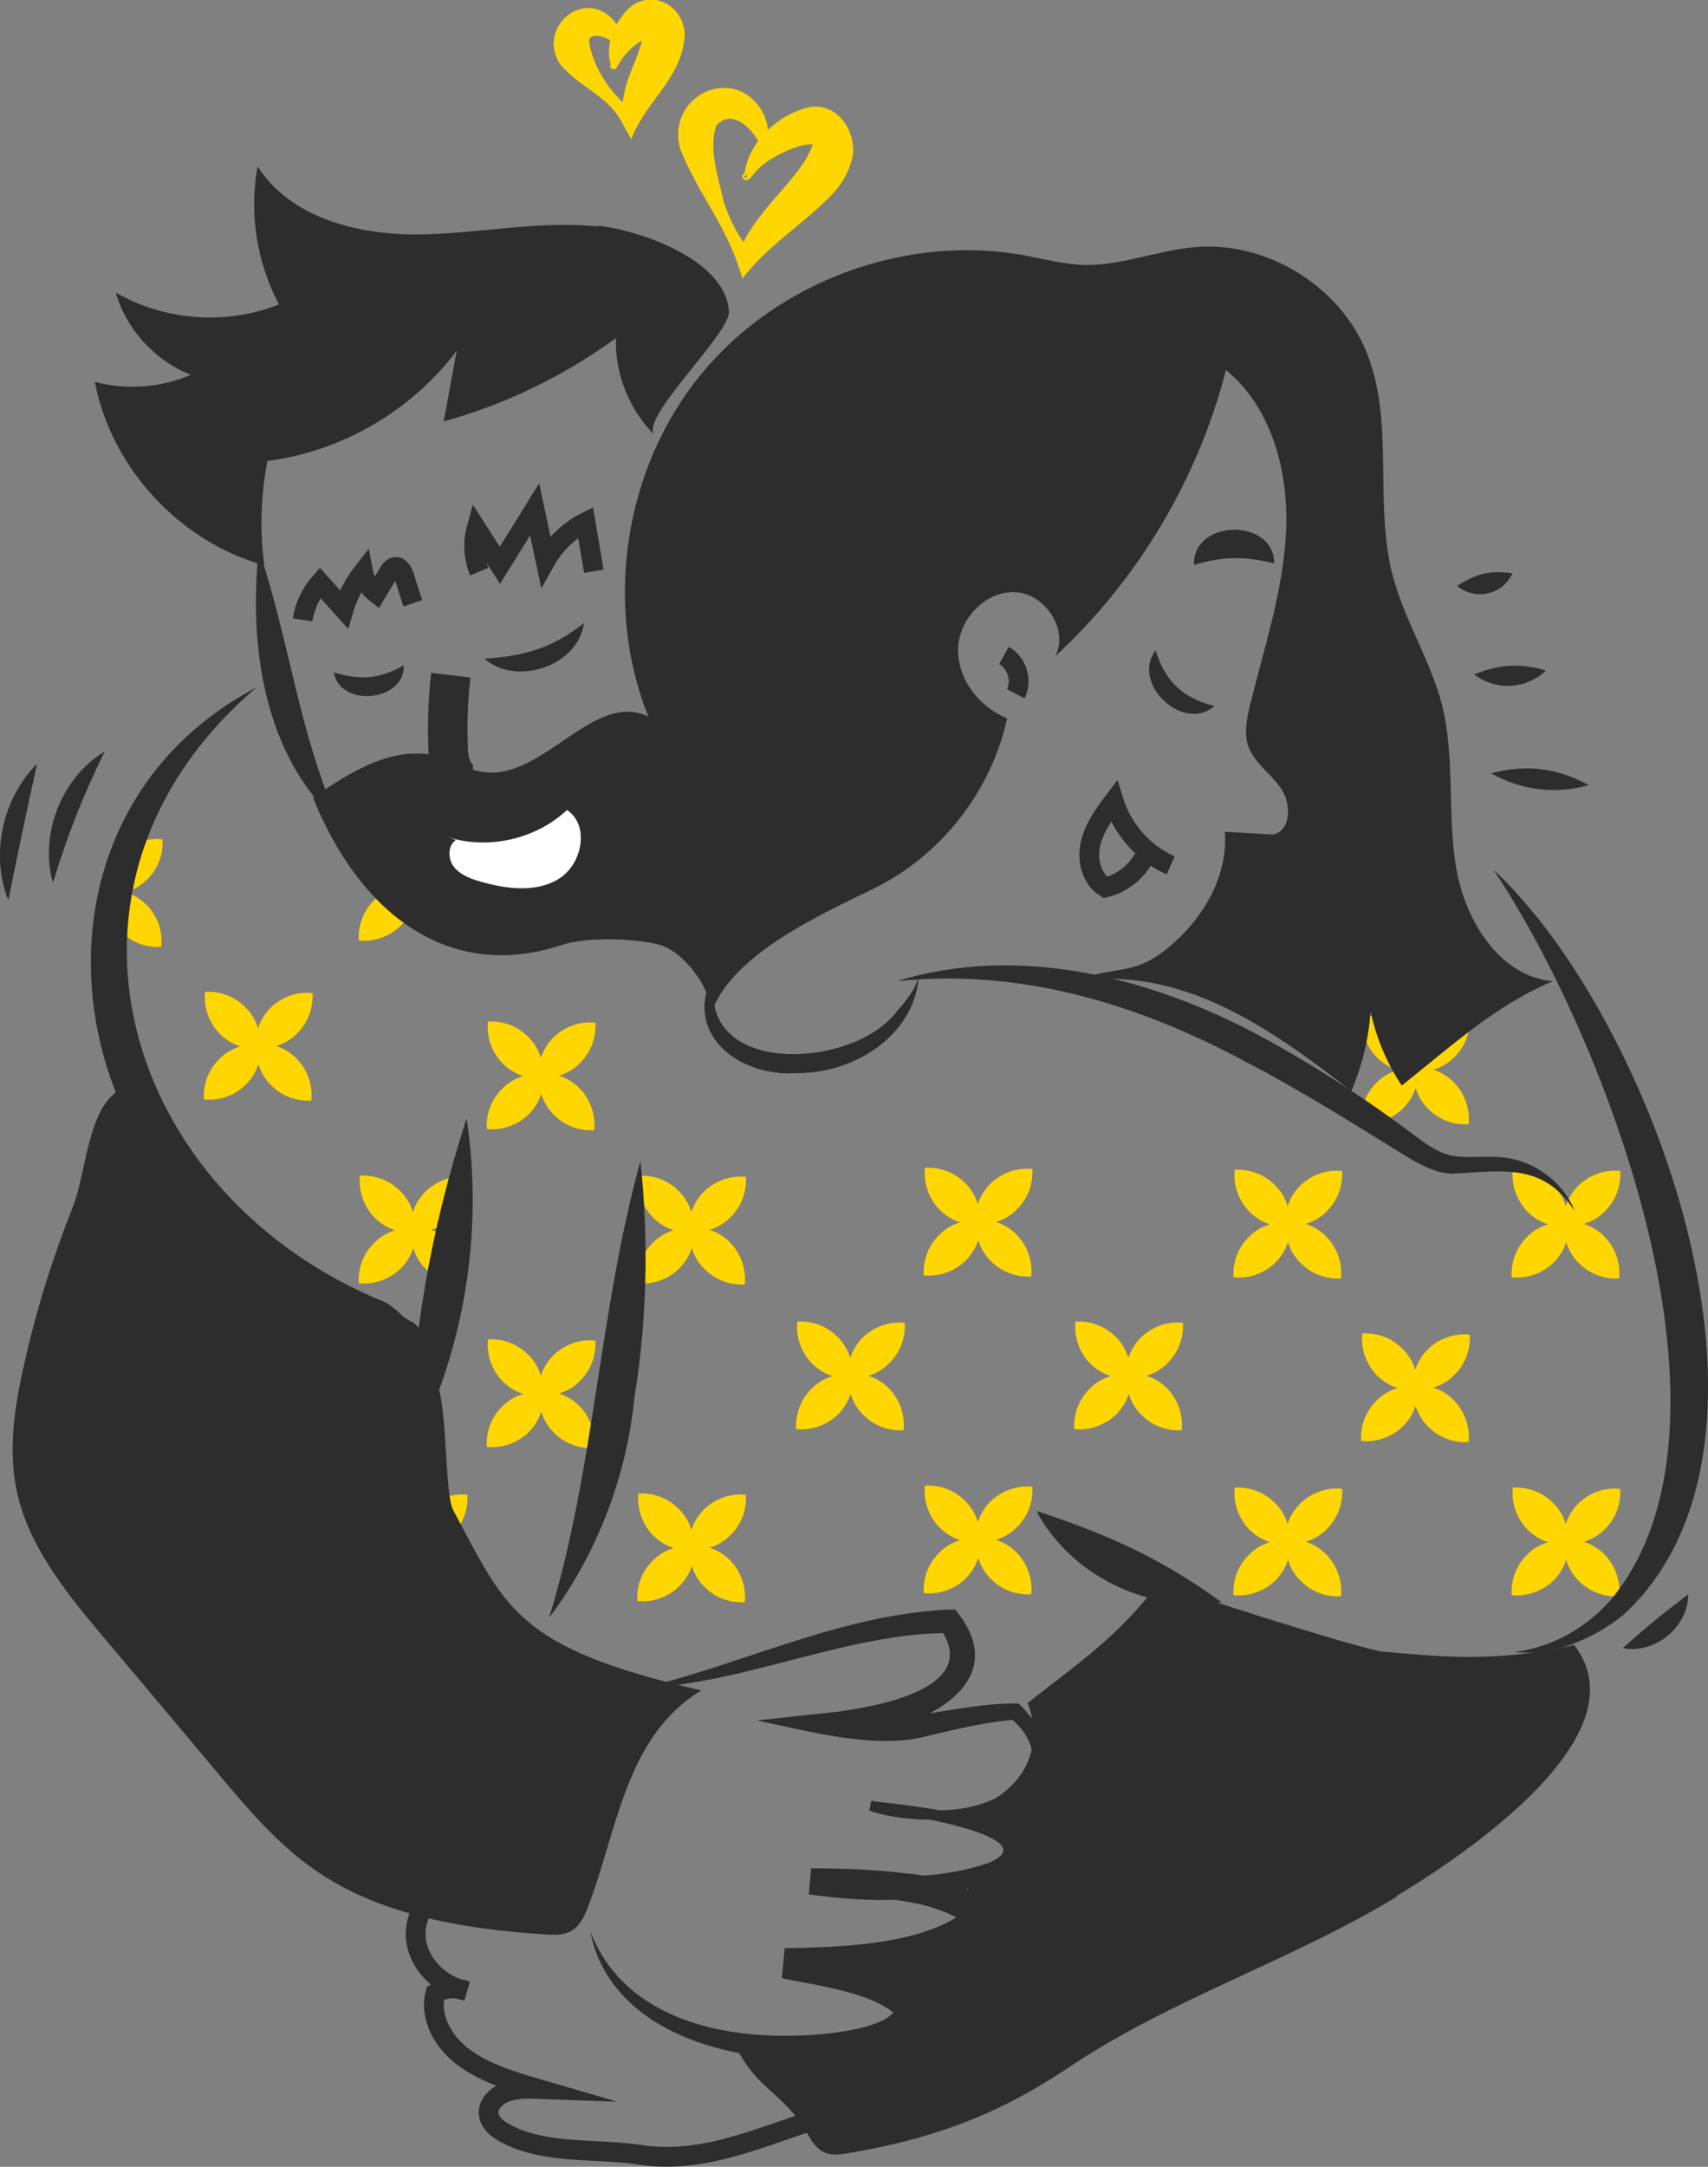 <?xml version="1.0" encoding="UTF-8"?>
<svg id="Capa_2" xmlns="http://www.w3.org/2000/svg" viewBox="0 0 43.23 54.81">
  <rect x="0" y="0" width="43.23" height="54.81" fill="#808080" stroke="none"/>
  <defs>
    <style>
      .cls-1 {
        stroke-width: .5px;
      }

      .cls-1, .cls-2 {
        fill: none;
        stroke: #2d2d2d;
        stroke-miterlimit: 10;
      }

      .cls-3 {
        fill: #fff;
      }

      .cls-4 {
        fill: #ffd600;
      }

      .cls-5 {
        fill: #2d2d2d;
      }
    </style>
  </defs>
  <g id="Capa_2-2" data-name="Capa_2">
    <g>
      <path class="cls-4" d="M33.05,39c.2-.06.39-.17.54-.33.28-.28.4-.65.38-1.01-.38-.04-.77.09-1.06.37-.15.15-.26.33-.32.52-.06-.2-.17-.39-.33-.54-.28-.28-.65-.4-1.01-.38-.04.38.09.77.37,1.06.15.15.33.26.52.32-.2.06-.39.17-.54.33-.28.28-.4.65-.38,1.01.38.04.77-.09,1.06-.37.15-.15.26-.33.32-.52.06.2.17.39.33.54.28.28.65.4,1.01.38.04-.38-.09-.77-.37-1.06-.15-.15-.33-.26-.52-.32Z"/>
      <path class="cls-4" d="M36.28,35.1c.2-.06.39-.17.54-.33.28-.28.4-.65.38-1.01-.38-.04-.77.09-1.06.37-.15.15-.26.33-.32.52-.06-.2-.17-.39-.33-.54-.28-.28-.65-.4-1.01-.38-.04.38.09.77.37,1.06.15.15.33.26.52.32-.2.06-.39.17-.54.33-.28.28-.4.65-.38,1.01.38.04.77-.09,1.06-.37.15-.15.26-.33.32-.52.06.2.17.39.33.54.28.28.65.4,1.01.38.04-.38-.09-.77-.37-1.06-.15-.15-.33-.26-.52-.32Z"/>
      <path class="cls-4" d="M40.09,39c.2-.06.39-.17.54-.33.28-.28.4-.65.38-1.01-.38-.04-.77.09-1.06.37-.15.15-.26.33-.32.52-.06-.2-.17-.39-.33-.54-.28-.28-.65-.4-1.01-.38-.04.38.09.77.37,1.06.15.15.33.26.52.32-.2.06-.39.17-.54.33-.28.28-.4.65-.38,1.01.38.04.77-.09,1.06-.37.15-.15.26-.33.32-.52.06.2.17.39.33.54.28.28.65.4,1.01.38.04-.38-.09-.77-.37-1.06-.15-.15-.33-.26-.52-.32Z"/>
      <path class="cls-4" d="M33.05,30.96c.2-.06.39-.17.54-.33.28-.28.4-.65.38-1.01-.38-.04-.77.09-1.06.37-.15.15-.26.33-.32.52-.06-.2-.17-.39-.33-.54-.28-.28-.65-.4-1.01-.38-.04.38.09.77.37,1.06.15.15.33.26.52.32-.2.06-.39.17-.54.33-.28.28-.4.65-.38,1.01.38.04.77-.09,1.06-.37.15-.15.26-.33.32-.52.06.2.17.39.33.54.28.28.65.4,1.01.38.04-.38-.09-.77-.37-1.06-.15-.15-.33-.26-.52-.32Z"/>
      <path class="cls-4" d="M36.28,27.06c.2-.06.39-.17.54-.33.28-.28.4-.65.38-1.01-.38-.04-.77.09-1.06.37-.15.15-.26.33-.32.52-.06-.2-.17-.39-.33-.54-.28-.28-.65-.4-1.01-.38-.04.38.09.77.37,1.06.15.15.33.26.52.32-.2.06-.39.17-.54.33-.28.28-.4.65-.38,1.01.38.04.77-.09,1.06-.37.15-.15.26-.33.32-.52.06.2.17.39.33.54.28.28.65.4,1.01.38.04-.38-.09-.77-.37-1.06-.15-.15-.33-.26-.52-.32Z"/>
      <path class="cls-4" d="M40.09,30.96c.2-.06.39-.17.54-.33.28-.28.4-.65.38-1.01-.38-.04-.77.09-1.06.37-.15.15-.26.33-.32.52-.06-.2-.17-.39-.33-.54-.28-.28-.65-.4-1.01-.38-.04.38.09.77.37,1.06.15.15.33.26.52.32-.2.06-.39.17-.54.33-.28.28-.4.65-.38,1.01.38.04.77-.09,1.06-.37.15-.15.26-.33.32-.52.06.2.17.39.33.54.28.28.65.4,1.01.38.04-.38-.09-.77-.37-1.06-.15-.15-.33-.26-.52-.32Z"/>
      <path class="cls-4" d="M25.21,38.95c.2-.06.39-.17.54-.33.28-.28.4-.65.38-1.01-.38-.04-.77.09-1.06.37-.15.15-.26.33-.32.52-.06-.2-.17-.39-.33-.54-.28-.28-.65-.4-1.01-.38-.04.38.09.77.37,1.06.15.15.33.26.52.32-.2.06-.39.17-.54.33-.28.28-.4.65-.38,1.01.38.04.77-.09,1.06-.37.15-.15.26-.33.32-.52.06.2.17.39.33.54.28.28.65.4,1.01.38.04-.38-.09-.77-.37-1.06-.15-.15-.33-.26-.52-.32Z"/>
      <path class="cls-4" d="M21.98,34.8c.2-.06.39-.17.54-.33.28-.28.4-.65.38-1.01-.38-.04-.77.09-1.06.37-.15.15-.26.33-.32.52-.06-.2-.17-.39-.33-.54-.28-.28-.65-.4-1.01-.38-.04.38.09.77.37,1.06.15.15.33.26.52.32-.2.06-.39.17-.54.33-.28.28-.4.65-.38,1.01.38.04.77-.09,1.06-.37.15-.15.26-.33.32-.52.06.2.17.39.33.54.28.28.65.4,1.01.38.04-.38-.09-.77-.37-1.06-.15-.15-.33-.26-.52-.32Z"/>
      <path class="cls-4" d="M25.21,30.91c.2-.06.39-.17.54-.33.28-.28.4-.65.38-1.01-.38-.04-.77.09-1.06.37-.15.15-.26.33-.32.52-.06-.2-.17-.39-.33-.54-.28-.28-.65-.4-1.01-.38-.04.38.09.77.37,1.06.15.15.33.26.52.32-.2.06-.39.17-.54.33-.28.28-.4.65-.38,1.01.38.04.77-.09,1.06-.37.15-.15.26-.33.32-.52.06.2.17.39.33.54.28.28.65.4,1.01.38.04-.38-.09-.77-.37-1.06-.15-.15-.33-.26-.52-.32Z"/>
      <path class="cls-4" d="M29.02,34.8c.2-.06.39-.17.54-.33.28-.28.4-.65.38-1.01-.38-.04-.77.09-1.06.37-.15.15-.26.33-.32.52-.06-.2-.17-.39-.33-.54-.28-.28-.65-.4-1.01-.38-.04.38.09.77.37,1.06.15.15.33.26.52.32-.2.06-.39.17-.54.33-.28.28-.4.65-.38,1.01.38.04.77-.09,1.06-.37.15-.15.26-.33.32-.52.06.2.17.39.33.54.28.28.65.4,1.01.38.04-.38-.09-.77-.37-1.06-.15-.15-.33-.26-.52-.32Z"/>
      <path class="cls-4" d="M10.91,39.15c.2-.06.39-.17.54-.33.28-.28.4-.65.38-1.01-.38-.04-.77.09-1.06.37-.15.15-.26.33-.32.52-.06-.2-.17-.39-.33-.54-.28-.28-.65-.4-1.01-.38-.04.38.09.77.37,1.06.15.15.33.26.52.32-.2.06-.39.17-.54.33-.28.28-.4.65-.38,1.01.38.04.77-.09,1.06-.37.15-.15.26-.33.32-.52.06.2.17.39.33.54.28.28.65.4,1.01.38.04-.38-.09-.77-.37-1.06-.15-.15-.33-.26-.52-.32Z"/>
      <path class="cls-4" d="M14.15,35.25c.2-.06.39-.17.54-.33.28-.28.4-.65.38-1.01-.38-.04-.77.09-1.06.37-.15.15-.26.33-.32.52-.06-.2-.17-.39-.33-.54-.28-.28-.65-.4-1.01-.38-.04.38.09.77.37,1.06.15.15.33.26.52.32-.2.06-.39.17-.54.33-.28.28-.4.65-.38,1.01.38.04.77-.09,1.06-.37.15-.15.26-.33.32-.52.06.2.17.39.33.54.28.28.65.4,1.01.38.04-.38-.09-.77-.37-1.06-.15-.15-.33-.26-.52-.32Z"/>
      <path class="cls-4" d="M17.96,39.15c.2-.06.39-.17.54-.33.28-.28.4-.65.38-1.01-.38-.04-.77.09-1.06.37-.15.15-.26.33-.32.52-.06-.2-.17-.39-.33-.54-.28-.28-.65-.4-1.01-.38-.04.38.09.77.37,1.06.15.15.33.26.52.32-.2.06-.39.17-.54.33-.28.28-.4.65-.38,1.01.38.04.77-.09,1.06-.37.15-.15.26-.33.32-.52.06.2.17.39.33.54.28.28.65.4,1.01.38.04-.38-.09-.77-.37-1.06-.15-.15-.33-.26-.52-.32Z"/>
      <path class="cls-4" d="M10.91,31.11c.2-.06.39-.17.54-.33.28-.28.4-.65.38-1.01-.38-.04-.77.09-1.06.37-.15.15-.26.33-.32.52-.06-.2-.17-.39-.33-.54-.28-.28-.65-.4-1.01-.38-.04.38.09.77.37,1.06.15.15.33.26.52.32-.2.06-.39.17-.54.33-.28.28-.4.65-.38,1.01.38.04.77-.09,1.06-.37.15-.15.26-.33.32-.52.06.2.17.39.33.54.28.28.65.4,1.01.38.04-.38-.09-.77-.37-1.06-.15-.15-.33-.26-.52-.32Z"/>
      <path class="cls-4" d="M14.15,27.21c.2-.06.39-.17.54-.33.28-.28.4-.65.38-1.01-.38-.04-.77.09-1.06.37-.15.15-.26.33-.32.52-.06-.2-.17-.39-.33-.54-.28-.28-.65-.4-1.01-.38-.04.38.09.77.37,1.06.15.15.33.26.52.32-.2.06-.39.17-.54.33-.28.28-.4.65-.38,1.01.38.04.77-.09,1.06-.37.15-.15.26-.33.32-.52.06.2.17.39.33.54.28.28.65.4,1.01.38.04-.38-.09-.77-.37-1.06-.15-.15-.33-.26-.52-.32Z"/>
      <path class="cls-4" d="M17.96,31.11c.2-.06.39-.17.54-.33.28-.28.4-.65.38-1.01-.38-.04-.77.09-1.06.37-.15.15-.26.33-.32.52-.06-.2-.17-.39-.33-.54-.28-.28-.65-.4-1.01-.38-.04.38.09.77.37,1.06.15.15.33.26.52.32-.2.06-.39.17-.54.33-.28.28-.4.65-.38,1.01.38.04.77-.09,1.06-.37.15-.15.26-.33.32-.52.06.2.17.39.33.54.28.28.65.4,1.01.38.04-.38-.09-.77-.37-1.06-.15-.15-.33-.26-.52-.32Z"/>
      <path class="cls-4" d="M10.91,22.44c.2-.06.39-.17.54-.33.28-.28.4-.65.38-1.01-.38-.04-.77.09-1.06.37-.15.15-.26.33-.32.52-.06-.2-.17-.39-.33-.54-.28-.28-.65-.4-1.01-.38-.04.38.09.77.37,1.06.15.15.33.26.52.32-.2.06-.39.17-.54.33-.28.28-.4.65-.38,1.01.38.04.77-.09,1.06-.37.15-.15.26-.33.32-.52.06.2.17.39.33.54.28.28.65.4,1.01.38.04-.38-.09-.77-.37-1.06-.15-.15-.33-.26-.52-.32Z"/>
      <path class="cls-4" d="M2.73,22.12c.06-.19.17-.37.32-.52.29-.29.68-.41,1.06-.37.03.36-.1.74-.38,1.01-.16.16-.34.27-.54.33.19.06.37.17.52.32.29.29.41.68.37,1.06-.36.03-.74-.1-1.01-.38-.16-.16-.27-.34-.33-.54-.06.19-.06.33-.21.49l.2-1.38Z"/>
      <path class="cls-4" d="M6.99,26.46c.2-.06.39-.17.54-.33.28-.28.4-.65.38-1.01-.38-.04-.77.09-1.06.37-.15.15-.26.33-.32.52-.06-.2-.17-.39-.33-.54-.28-.28-.65-.4-1.01-.38-.04.38.09.77.37,1.06.15.15.33.26.52.32-.2.06-.39.17-.54.33-.28.28-.4.65-.38,1.01.38.04.77-.09,1.06-.37.15-.15.26-.33.32-.52.06.2.17.39.33.54.28.28.65.4,1.01.38.04-.38-.09-.77-.37-1.06-.15-.15-.33-.26-.52-.32Z"/>
    </g>
    <path class="cls-5" d="M7.92,20.18c.95-.66,2.07-1.36,3.19-1.04.38.11.73.34,1.13.39,1.51.21,2.8-2.08,4.17-1.4-1.14-2.85-.61-6.3,1.34-8.67s5.23-3.56,8.24-2.99c.46.09.92.21,1.39.23.97.04,1.91-.37,2.88-.45,1.82-.15,3.67,1,4.34,2.69.7,1.76.17,3.79.65,5.62.3,1.14.96,2.15,1.25,3.28.33,1.33.13,2.73.35,4.08s1.1,2.79,2.46,2.9c-1.44.59-2.61,1.67-3.83,2.64-.38-.57-.65-1.21-.79-1.88-.05.7-.21,1.38-.49,2.02-2.14-1.67-4.3-3.15-6.99-2.79,1.06-.4,1.47-.11,2.35-.83s1.53-1.81,1.44-2.94l1.22.07c.46-.09.47-.78.2-1.17s-.71-.67-.84-1.11c-.09-.31-.02-.65.05-.96.36-1.47.85-2.92.92-4.42s-.35-3.13-1.52-4.09c-.71,2.76-2.23,5.31-4.32,7.24.35-.67-.26-1.59-1.02-1.62s-1.43.69-1.44,1.45.54,1.46,1.24,1.74c-.4,1.85-1.68,3.48-3.38,4.31-1.4.68-3.64,1.7-4.12,3.18.04-.64-.68-1.59-1.3-1.76s-1.86-.2-2.46,0c-2.89.96-5.14-.81-6.32-3.75Z"/>
    <path class="cls-5" d="M29.25,16.45c.24.79.69,1.21,1.49,1.41-.79.69-2.13-.58-1.49-1.41h0Z"/>
    <path class="cls-5" d="M30.22,14.29c-.04-1.16,2.03-1.2,2.03-.04-.74-.18-1.29-.18-2.03.04h0Z"/>
    <path class="cls-1" d="M29.63,21.89c-.68-.3-1.22-.91-1.44-1.62-.25.33-.5.68-.59,1.08s.02.88.38,1.1c.4-.1.76-.37.96-.73"/>
    <path class="cls-1" d="M25.41,16.58c.33.18.47.64.3.97"/>
    <path class="cls-1" d="M12.13,14.46c-.14-.34-.17-.73-.07-1.09.2.31.39.62.59.93.29-.47.59-.94.88-1.41.09.43.19.86.28,1.29.23-.41.59-.76,1.01-.97.07.41.14.83.21,1.24"/>
    <path class="cls-1" d="M7.66,15.68c.05-.35.21-.68.44-.94l.6.67c.1-.34.27-.66.49-.94.04.21.16.41.33.54.1-.17.21-.34.31-.51.04-.07.1-.16.19-.16.11,0,.17.13.21.23.07.23.14.46.22.69"/>
    <path class="cls-5" d="M10.22,16.83c.03.92-1.61,1.08-1.77.18.68.2,1.15.17,1.77-.18h0Z"/>
    <path class="cls-5" d="M12.26,16.66c1.01-.06,1.73-.27,2.52-.9-.14,1.09-1.72,1.61-2.52.9h0Z"/>
    <path class="cls-5" d="M15.14,5.73c-1.52-.16-3.05.19-4.58.2s-3.22-.43-4.04-1.72c-.22,1.18-.02,2.43.54,3.49-1.33.53-2.89.42-4.13-.3.27.94,1,1.73,1.9,2.08-.76.33-1.63.39-2.43.18.42,2.18,2.15,4.05,4.29,4.64-.12-.88-.09-1.77.08-2.64,1.88-.24,3.65-1.27,4.79-2.79-.11.6-.22,1.19-.33,1.79,1.56-.43,3.05-1.15,4.36-2.11-.03.91.34,1.82.98,2.46-.41-.42,1.91-2.56,1.88-3.13-.08-1.32-2.28-2.06-3.31-2.17Z"/>
    <path class="cls-5" d="M16.3,42.69c2.64-.64,5.1-1.9,7.87-1.98,1.7,2.03-1.28,3.19-2.93,3.24,0,0,.04-.63.04-.63.7.15,1.41.15,2.13.04.76-.12,1.56-.28,2.37-.27.22.22.42.45.57.74.66,2.28-2.92,2.48-4.35,1.97,0,0,.05-.24.05-.24.78.08,1.55.18,2.32.35.51.14,1.72.39,1.39,1.18-.15.25-.36.34-.54.44-1.52.64-3.15.61-4.75.39,0,0,.06-.66.06-.66.8,0,1.6.03,2.41.13.82.05,2.88.58,1.75,1.71-.82.59-1.62.67-2.43.81-.81.11-1.62.15-2.43.14l.07-.76c1.14.27,2.37.32,3.26,1.21.07.06.12.23.15.35.03.37-.29.67-.54.78-2.54,1-7.23.38-7.83-2.78.8,2.11,3.13,2.72,5.29,2.64.7-.02,2.03-.16,2.38-.58-.63-.52-1.95-.69-2.82-.87,0,0,.07-.76.07-.76,1.4-.02,3.31-.09,4.41-.82,0,.04,0,.1,0,.08-1.07-.61-2.52-.53-3.75-.62,0,0,.06-.66.06-.66,1.44.26,3.06.34,4.45-.14,1.59-.67-2.52-1.31-3.01-1.33,0,0,.05-.24.05-.24,1.28.41,3.37.44,4.02-.94.13-.43-.16-.86-.53-1.16l.15.05c-.74.05-1.44.23-2.19.4-1.3.38-3.06-.11-4.36-.38,0,0,2.03-.22,2.03-.22,1.05-.14,3.67-.61,2.6-2.11,0,0,.25.12.25.12-2.53-.02-5.26,1.3-7.74,1.38h0Z"/>
    <path class="cls-5" d="M10.42,33.43c.54.34.14,1,.56,1.44.37.39.25,2.87.49,3.33,1.33,2.47,1.57,3.48,6.28,4.56-1.93,1.17-2.12,3.55-2.88,5.51-.09.23-.21.47-.44.59-.2.1-.44.09-.67.07-1.98-.13-4.03-.47-5.63-1.52-1.03-.67-1.81-1.6-2.57-2.5-.95-1.13-1.9-2.27-2.86-3.4-.95-1.13-1.92-2.3-2.25-3.68-.26-1.09-.09-2.22.16-3.31.3-1.36.72-2.7,1.24-4.01.3-.75.36-2.16.95-2.76,1.04-1.05,1.52,1.04,2.43,2.39.96,1.42,3.66,2.34,5.19,3.3Z"/>
    <path class="cls-5" d="M35.35,47.98c-2.65,1.61-5.73,2.59-8.29,4.31-1.79,1.2-3.42,1.81-5.61,2.18-.2.03-.42.06-.6-.03-.19-.09-.3-.27-.4-.44-.58-1.03-1.17-1.06-1.75-2.08.87-.08,1.74-.17,2.61-.25.54-.05,1.12-.13,1.5-.48s-.23-1.05-.76-1.16c.26-.56,1.55-.77,2.14-1.06.88-.43-.77-1.13,1.55-1.92.36-.12-1.25-1.17-1.74-1.07,2.08-.51,2.41-1.86,2.01-2.9,1.42-1.12,2.26-1.66,3.34-3.06-.05.07,5.16,1.72,5.65,1.76,1.34.11,2.8.3,4.84-.17,1.76,2.27-2.72,5.28-4.49,6.35Z"/>
    <path class="cls-5" d="M11.81,28.29c.44,2.94-.07,5.96-1.46,8.59.06-2.99.54-5.75,1.46-8.59h0Z"/>
    <path class="cls-5" d="M16.21,29.37c.21,1.97.17,4.01-.15,5.96-.19,1.99-.95,3.99-2.16,5.59,1.16-3.8,1.25-7.71,2.31-11.55h0Z"/>
    <path class="cls-5" d="M26.23,38.22c1.8.59,3.16,1.2,4.69,2.31-1.85.27-3.8-.65-4.69-2.31h0Z"/>
    <path class="cls-5" d="M39.84,30.61c-.8-1.22-1.86-.98-3.09-.92-.45-.02-.86-.26-1.19-.46-1.33-.82-2.64-1.65-4.01-2.36-2.73-1.47-5.71-2.38-8.85-2.05,3.07-.95,6.44-.1,9.2,1.39,1.39.75,2.72,1.62,3.97,2.56.31.23.59.42.93.47.34.06.73,0,1.15.03.85.05,1.61.62,1.9,1.35h0Z"/>
    <path class="cls-3" d="M11.35,21.18c1.03.32,2.22.04,3-.69.58.38.39,1.36-.19,1.73s-1.34.27-2,.08c-.25-.07-.51-.17-.67-.37s-.16-.55.05-.68"/>
    <path class="cls-2" d="M11.41,17.08c-.07.59-.09,1.19-.07,1.78,0,.22.03.45.13.65s.32.35.54.33"/>
    <path class="cls-5" d="M6.55,13.9c.79,2.36,1.01,4.63,2.03,6.92-1.91-1.69-2.29-4.51-2.03-6.92h0Z"/>
    <path class="cls-5" d="M37.8,22c4.01,3.73,8.01,14.48,3.3,18.84-.78.63-1.78,1.05-2.76.95.97-.13,1.81-.62,2.42-1.31,3.67-4.37-.1-14.21-2.96-18.48h0Z"/>
    <path class="cls-5" d="M6.49,17.39c-5.82,4.97-3.38,12.88,3.28,15.56.39.25.75.63.81,1.09-.41-.85-1.36-1-2.21-1.27C1.54,30.61-.13,20.87,6.49,17.39h0Z"/>
    <path class="cls-1" d="M21.37,53.4c-1.74.45-3.36,1.38-5.15,1.11-1.04-.16-2.2-.03-3.16-.42-.31-.13-.66-.31-.69-.61-.03-.25.19-.47.44-.56s.54-.09.81-.08c-.65-.19-1.32-.39-1.86-.78s-.9-1.03-.74-1.64c.23-.14.53-.16.78-.06-.73-.14-1.29-.79-1.28-1.46s.6-1.3,1.33-1.42"/>
    <path class="cls-5" d="M18.16,24.49c-.82,2.77,3.44,2.63,4.56,1.07.22-.24.42-.5.53-.82-.14,1.47-1.63,2.39-3.01,2.4-1.56.14-3.08-1.05-2.09-2.66h0Z"/>
    <path class="cls-4" d="M19.3,3.78c-.26-.6-.81-1.03-1.17-.6-.2.56.04,1.28.19,1.93.16.5.42.96.75,1.37h-.41c.43-1.19,1.6-1.92,1.91-2.82-.22-.07-1.05.27-1.38.62-.11.07-.25.41-.4.22,0-.03,0-.05,0-.07-.01-.02.09-.06.11-.02l-.07.07c.08.03.08-.02.08-.03-.04-.06-.06-.03-.07-.04.09-.74.72-1.4,1.44-1.64.89-.36,1.52.66,1.25,1.37-.13.41-.36.68-.59.9-.71.7-1.56,1.22-2.15,2.01-.38-1.35-1.1-2.08-1.58-3.3-.35-1.37,1.43-2.16,2.11-.88.14.3.16.61.09.88h-.1Z"/>
    <path class="cls-4" d="M15.63,1.15c-.31-.27-.71-.33-.72-.11.08.65.6,1.45,1.21,1.82,0,0-.39.12-.39.12.01-.43.1-.87.26-1.22.14-.35.29-.74.27-.84.02-.04-.03,0,.15.03.25-.06-.04-.01-.13.06-.28.15-.52.4-.67.7-.02.02-.07.08-.15.01-.02-.03-.02-.04-.01-.06-.02-.02.07-.08.09-.05l-.05.09c-.16-.32-.07-.9.24-1.27.54-.82,1.59-.4,1.6.47-.07,1.09-1,1.67-1.35,2.62,0,0-.18-.31-.18-.31-.36-.79-1.06-.93-1.62-1.58-.6-.91.57-1.95,1.34-1.13.13.14.34.6.12.65h0Z"/>
    <path class="cls-5" d="M18.16,24.49c-.82,2.77,3.44,2.63,4.56,1.07.22-.24.42-.5.53-.82-.14,1.47-1.63,2.39-3.01,2.4-1.56.14-3.08-1.05-2.09-2.66h0Z"/>
    <path class="cls-5" d="M36.88,14.82c.51-.32.81-.39,1.4-.32-.24.55-.95.7-1.4.32h0Z"/>
    <path class="cls-5" d="M37.31,17.06c.65-.26,1.15-.29,1.82-.1-.5.48-1.27.52-1.82.1h0Z"/>
    <path class="cls-5" d="M37.74,19.56c.89-.23,1.67-.14,2.47.3-.83.24-1.72.13-2.47-.3h0Z"/>
    <path class="cls-5" d="M2.65,19.01c-.56,1.14-.94,2.11-1.31,3.32-.35-1.22.22-2.67,1.31-3.32h0Z"/>
    <path class="cls-5" d="M.94,19.32c-.27,1.21-.48,2.23-.73,3.45-.46-1.15-.15-2.58.73-3.45h0Z"/>
    <path class="cls-5" d="M41.07,41.69c.61-.54,1.01-.87,1.66-1.36,0,.83-.85,1.52-1.66,1.36h0Z"/>
  </g>
</svg>